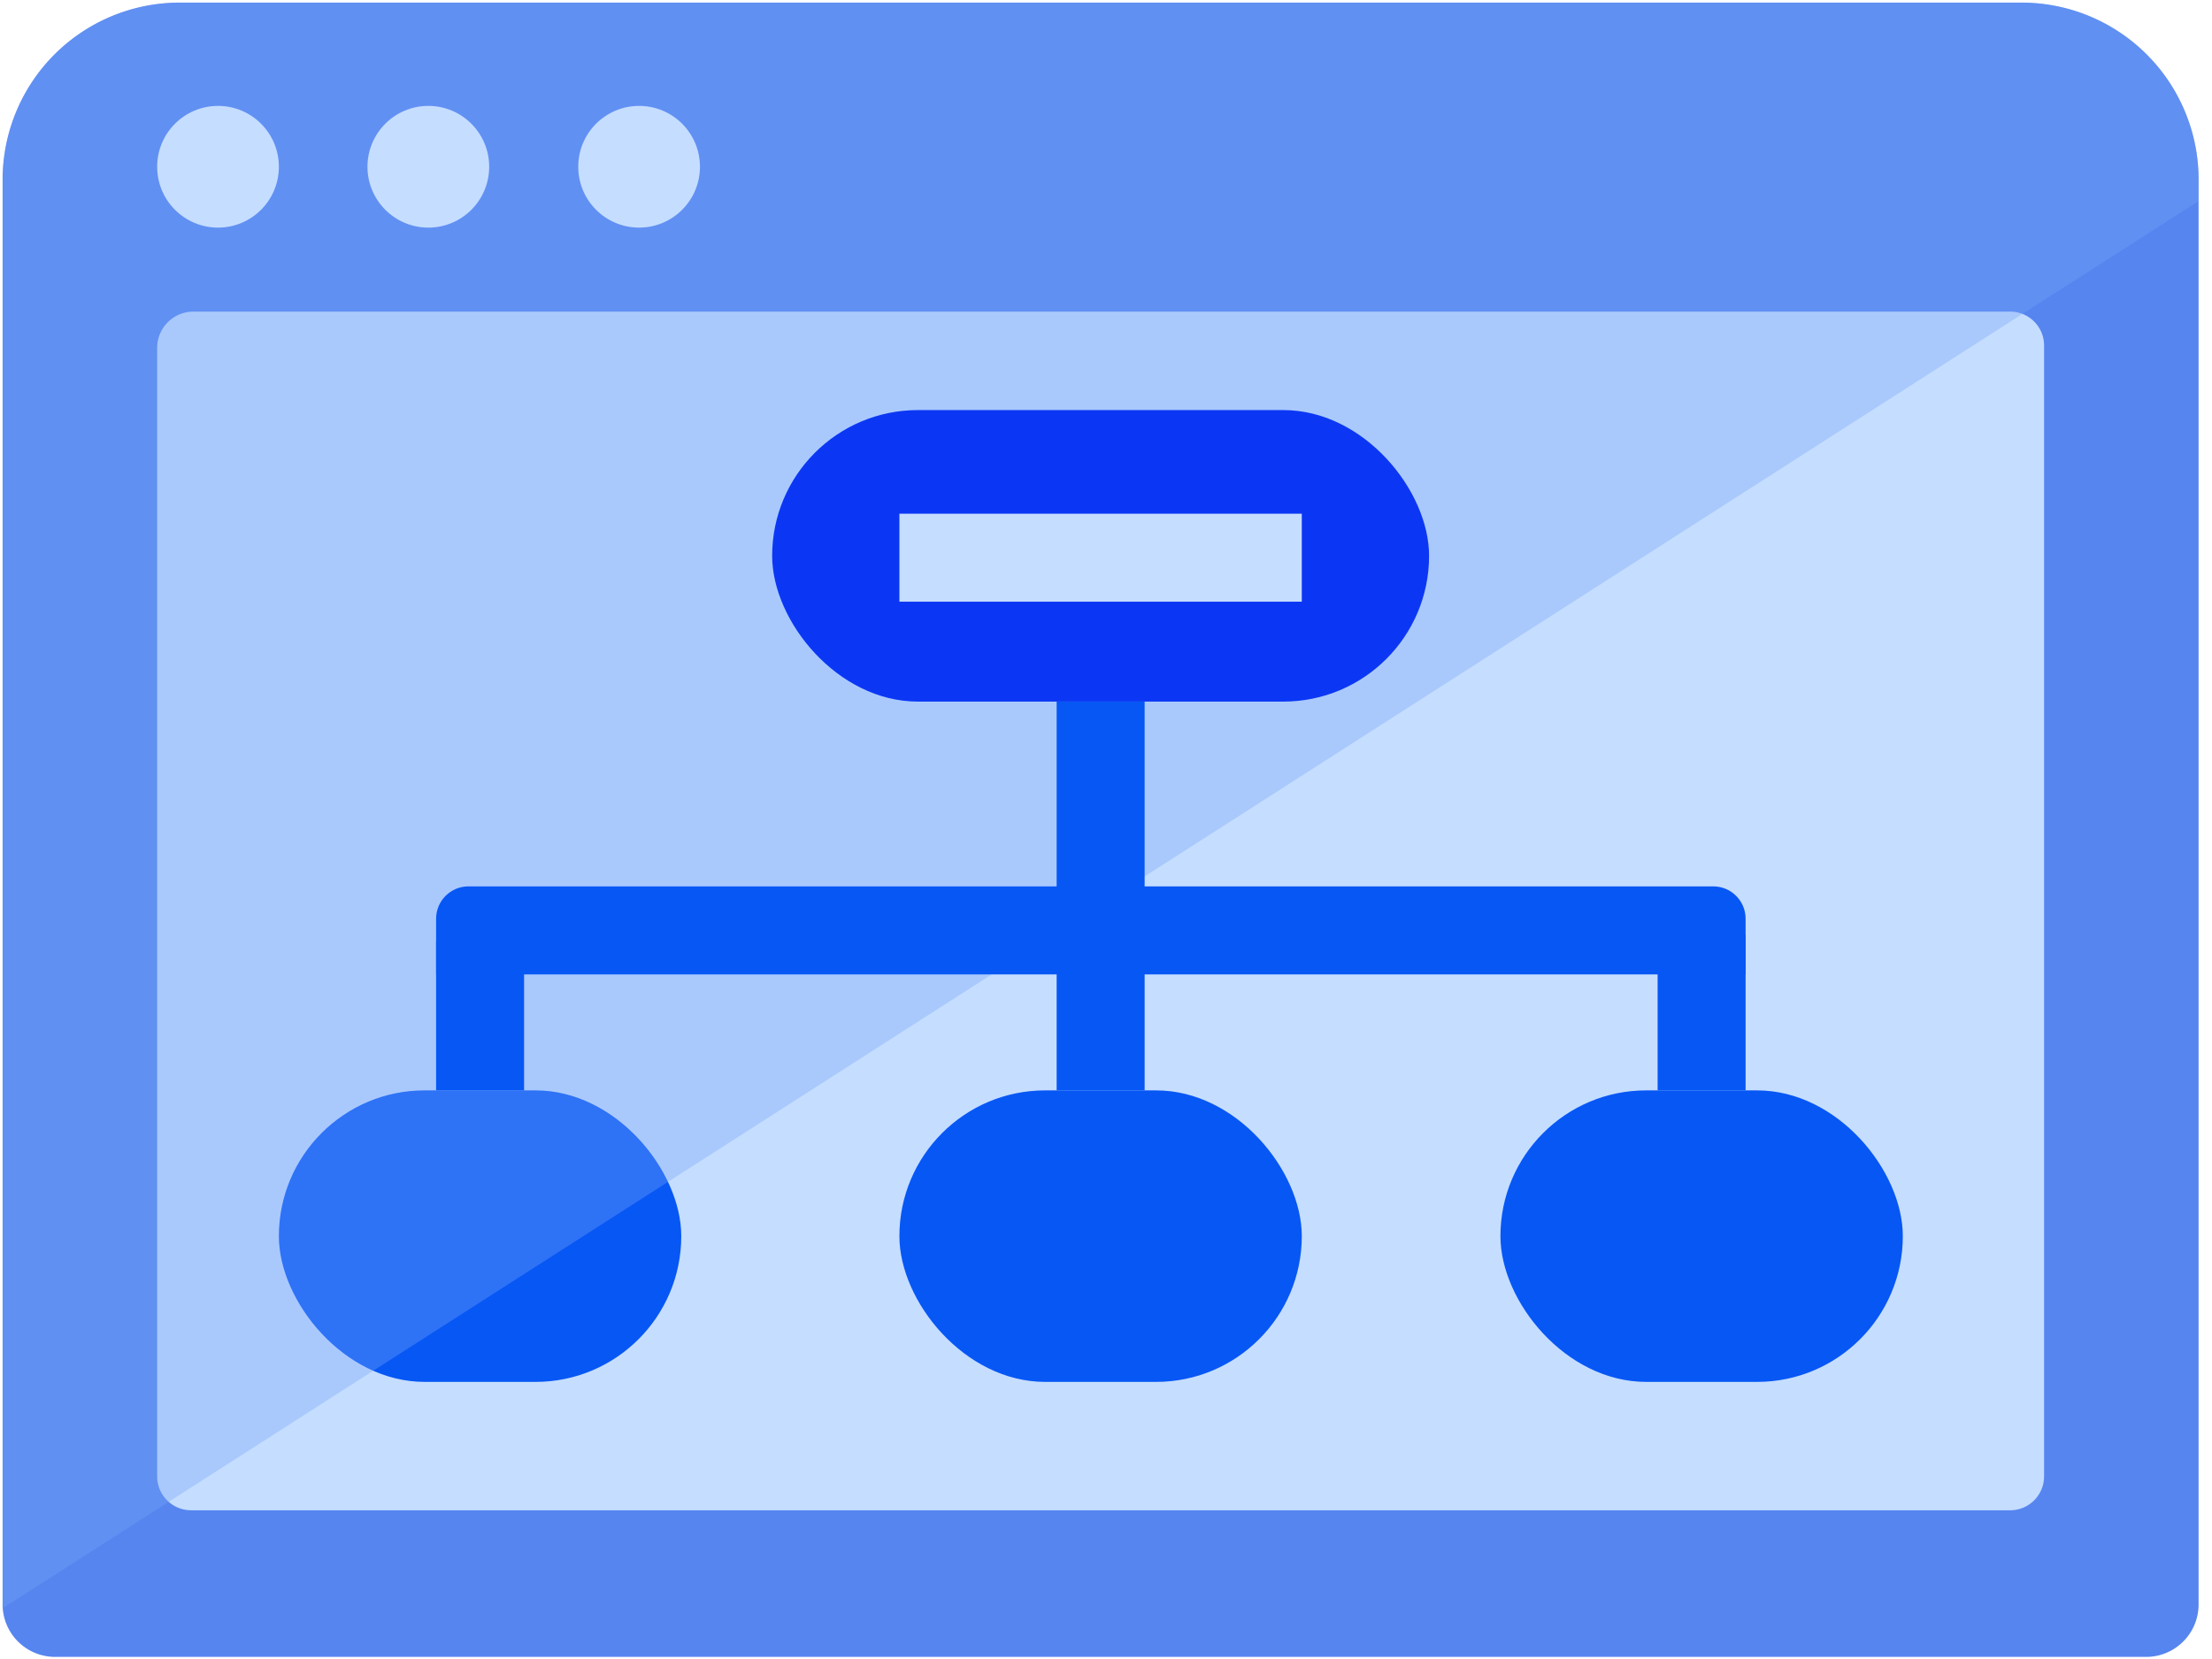 <svg width="80" height="60" xmlns="http://www.w3.org/2000/svg"><g fill-rule="nonzero" fill="none"><path d="M79.515 6.498v51.528c0 1.048-.85 1.898-1.898 1.898H1.994a1.899 1.899 0 01-1.9-1.898V6.498A6.404 6.404 0 016.5.094h66.614a6.404 6.404 0 016.402 6.404z" fill="#5685EF"/><path d="M5.684 53.395V12.581a1.311 1.311 0 011.313-1.311H72.7c.677 0 1.227.548 1.227 1.226v40.9c0 .676-.55 1.225-1.227 1.225H6.91a1.226 1.226 0 01-1.226-1.226z" fill="#C5DDFF"/><rect fill="#0757F5" x="10.086" y="39.435" width="14.553" height="10.543" rx="5.272"/><rect fill="#0757F5" x="32.528" y="39.435" width="14.553" height="10.543" rx="5.272"/><rect fill="#0757F5" x="54.265" y="39.435" width="14.553" height="10.543" rx="5.272"/><path d="M79.515 6.5A6.404 6.404 0 0073.111.096H6.497A6.404 6.404 0 00.096 6.5v51.526c0 .044.022.08.025.122L79.515 7.27V6.5z" fill="#76A3F9" opacity=".35"/><rect fill="#0B37F4" x="27.926" y="14.831" width="23.759" height="10.543" rx="5.272"/><circle fill="#C5DDFF" cx="7.885" cy="6.031" r="2.201"/><circle fill="#C5DDFF" cx="15.491" cy="6.031" r="2.201"/><circle fill="#C5DDFF" cx="23.114" cy="6.031" r="2.201"/><path fill="#C5DDFF" d="M32.528 18.579h14.553v3.182H32.528z"/><path fill="#0757F5" d="M41.397 25.373v14.061h-3.182v-14.06zM63.132 33.803v5.632H59.95v-5.632zM18.954 34.023v5.412h-3.182v-5.412z"/><path d="M63.132 35.24h-47.36v-2.013c0-.646.524-1.17 1.17-1.17h45.02c.646 0 1.17.524 1.17 1.17v2.013z" fill="#0757F5"/></g></svg>